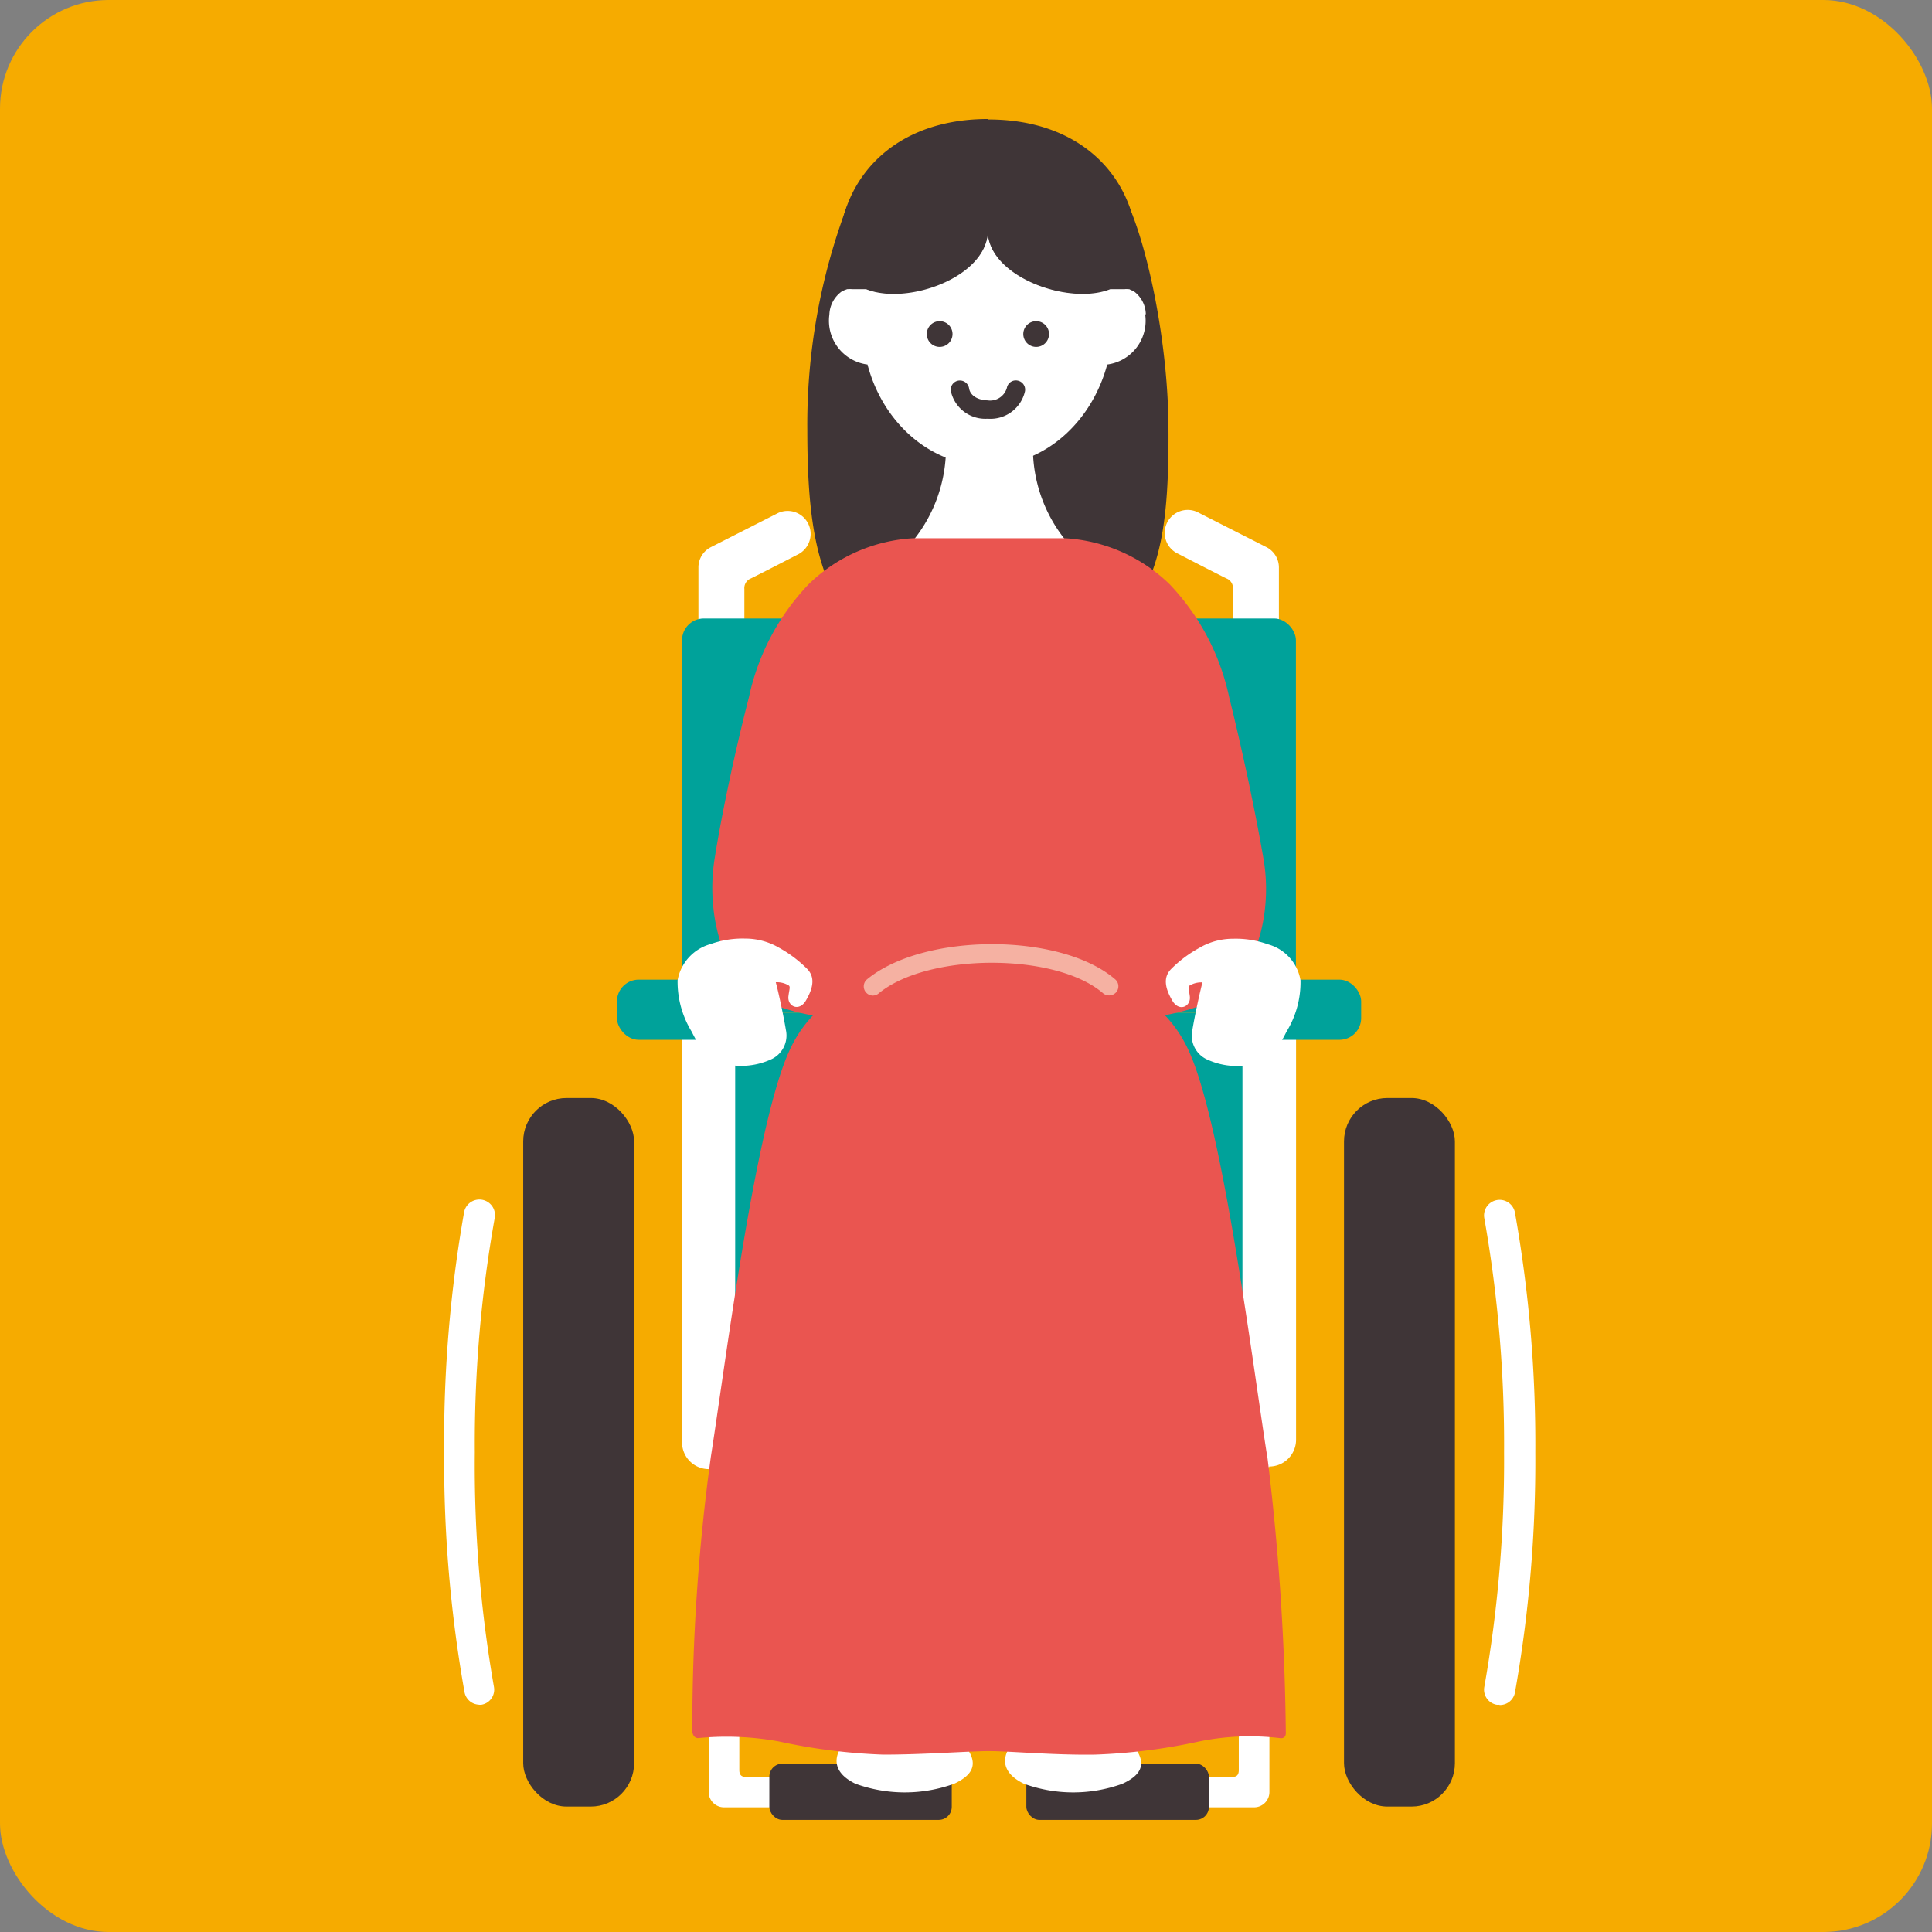 <svg xmlns="http://www.w3.org/2000/svg" viewBox="0 0 126.14 126.14"><rect x="0" y="0" width="126.14" height="126.14" fill="#808080" stroke="none"/><defs><style>.cls-2{fill:#3f3537}.cls-3{fill:#fff}.cls-4{fill:#00a29a}.cls-5{fill:#ea5550}</style></defs><g id="レイヤー_2" data-name="レイヤー 2"><g id="レイヤー_1-2" data-name="レイヤー 1"><rect width="126.14" height="126.14" rx="7.09" fill="#f6ab00"/><rect class="cls-2" x="87.75" y="71.69" width="7.24" height="46.26" rx="2.83"/><path class="cls-3" d="M97.89 111.3a.62.62 0 01-.19 0 1 1 0 01-.79-1.16 84.92 84.92 0 001.29-15.3 84.75 84.75 0 00-1.29-15.3 1 1 0 112-.37 86.1 86.1 0 011.33 15.67 86.26 86.26 0 01-1.33 15.67 1 1 0 01-1 .81"/><rect class="cls-2" x="34.16" y="71.69" width="7.24" height="46.26" rx="2.83"/><path class="cls-3" d="M31.26 111.3a.58.58 0 00.19 0 1 1 0 00.8-1.16A84 84 0 0131 94.82a83.81 83.81 0 011.3-15.3 1 1 0 00-2-.37A86.1 86.1 0 0029 94.82a86.26 86.26 0 001.33 15.67 1 1 0 001 .81M51.05 118h-3.78a1 1 0 01-1-1v-5h2v3.57c0 .34.17.44.39.44h2.39zM78.11 118h3.77a1 1 0 001-1v-5h-2v3.57c0 .34-.16.44-.39.44h-2.38z"/><rect class="cls-2" x="50.23" y="115.15" width="11.91" height="3.67" rx=".85"/><rect class="cls-2" x="67.01" y="115.15" width="11.92" height="3.67" rx=".85"/><path class="cls-4" d="M46.1 66.12h36.95v26.94H46.1z"/><path class="cls-3" d="M47.1 42.8a1.5 1.5 0 01-1.5-1.5v-4.25a1.48 1.48 0 01.82-1.33l4.39-2.23a1.5 1.5 0 011.36 2.67s-3 1.55-3.22 1.64a.68.68 0 00-.35.66v2.84a1.5 1.5 0 01-1.5 1.5M82 42.8a1.5 1.5 0 001.5-1.5v-4.25a1.49 1.49 0 00-.82-1.33l-4.39-2.23a1.5 1.5 0 10-1.36 2.67s3 1.55 3.22 1.64a.68.68 0 01.35.66v2.84a1.5 1.5 0 001.5 1.5"/><rect class="cls-4" x="44.53" y="40.38" width="40.08" height="25.74" rx="1.42"/><path class="cls-3" d="M82.87 95.79A1.75 1.75 0 0181.12 94V66.91a1.75 1.75 0 013.5 0V94a1.75 1.75 0 01-1.75 1.75M46.28 95.92a1.75 1.75 0 01-1.75-1.75V67A1.75 1.75 0 0148 67v27.17a1.75 1.75 0 01-1.75 1.75"/><rect class="cls-4" x="40.28" y="63.96" width="8.1" height="3.93" rx="1.42"/><rect class="cls-4" x="80.77" y="63.96" width="8.1" height="3.93" rx="1.42"/><path class="cls-2" d="M73.7 13.45H55.31a40.39 40.39 0 00-2.6 14.64c0 5.51.52 9.37 2.75 12.29h18.08c2.23-2.92 2.78-6.16 2.75-12.29 0-5.5-1.29-11.68-2.59-14.64"/><path class="cls-3" d="M69.94 35.7a9.6 9.6 0 01-2.5-6.7h-5.68a9.62 9.62 0 01-2.49 6.7l5.33 2.44z"/><path class="cls-3" d="M74.81 20.51A1.91 1.91 0 0074 19l-.26-.12h-.1a.78.78 0 00-.21 0h-.94c-2.71 1.09-8-.83-8-3.81 0 3-5.24 4.9-7.94 3.81h-.94a.65.65 0 00-.2 0 .24.24 0 00-.09 0A1.43 1.43 0 0055 19a1.94 1.94 0 00-.85 1.54 2.88 2.88 0 002.49 3.26c1 3.82 4.14 6.6 7.82 6.6s6.8-2.78 7.83-6.6a2.88 2.88 0 002.48-3.26"/><path class="cls-2" d="M64.5 7.77c-7.31 0-10.8 5.48-9.5 11.23a1.87 1.87 0 011.5-.16c2.7 1.1 8-.83 8-3.81 0 3 5.25 4.91 8 3.81A1.85 1.85 0 0174 19c1.34-5.72-2.15-11.2-9.46-11.2M62.19 21.81a.84.84 0 11-.84-.84.84.84 0 01.84.84M68.49 21.81a.84.84 0 11-.84-.84.84.84 0 01.84.84M64.51 27.34h-.06a2.3 2.3 0 01-2.37-1.81.6.6 0 01.5-.68.61.61 0 01.69.5c.08.53.66.78 1.2.79a1.14 1.14 0 001.27-.82.59.59 0 01.7-.47.6.6 0 01.48.7 2.31 2.31 0 01-2.41 1.79"/><path class="cls-3" d="M62 113c2.43 2 1.47 2.91.3 3.46a9.46 9.46 0 01-6.45 0c-2.37-1.15-.8-3 .43-3.46zM73 113c2.42 2 1.47 2.91.29 3.46a9.43 9.43 0 01-6.44 0c-2.37-1.15-.8-3 .43-3.46z"/><path class="cls-5" d="M82.5 56.11c-.5-2.93-1.38-7.11-2.25-10.6a15.3 15.3 0 00-3.89-7.37 10.69 10.69 0 00-6.85-3h-9.87a10.64 10.64 0 00-6.84 3 15.31 15.31 0 00-3.9 7.37c-.9 3.49-1.79 7.67-2.25 10.6s.18 6.4 2.08 8.36S55.79 67 64.58 67s13.94-.61 15.85-2.57 2.57-5.38 2.07-8.32"/><path class="cls-5" d="M82.74 95.12c-.95-6-2.85-21.32-5.06-26.37s-7.63-5.68-13.1-5.68-10.9.62-13.11 5.68-4.11 20.33-5.06 26.37A130.5 130.5 0 0045.2 113c0 .26.15.5.4.48a19 19 0 015.26.22 38 38 0 006.81.86c2.68 0 5.61-.23 6.91-.23s4.23.27 6.9.23a37.84 37.84 0 006.81-.86 16.54 16.54 0 015.34-.21c.32 0 .33-.27.32-.42a159.23 159.23 0 00-1.21-18"/><path d="M57 65a.59.59 0 01-.47-.22.6.6 0 01.08-.84c3.72-3.06 12.65-3.06 16.2 0a.6.6 0 01.06.85.62.62 0 01-.85.06c-3.07-2.66-11.42-2.65-14.64 0A.6.6 0 0157 65" fill="#f5b1a2"/><path class="cls-3" d="M44.24 64a6.24 6.24 0 00.91 3.34c.6 1.19 1 1.72 1.74 2a4.67 4.67 0 003.42-.16 1.71 1.71 0 001-1.94c-.15-.92-.52-2.62-.66-3.11a1.51 1.51 0 01.83.2c.14.09.06.22 0 .69-.1.68.69 1.07 1.14.3s.64-1.51.06-2.08a8.17 8.17 0 00-1.81-1.36 4.38 4.38 0 00-2.23-.6 6.19 6.19 0 00-2.25.36A3 3 0 0044.24 64M84.91 64a6.16 6.16 0 01-.91 3.35c-.6 1.19-1 1.72-1.73 2a4.67 4.67 0 01-3.42-.16 1.71 1.71 0 01-1-1.94c.15-.92.52-2.62.66-3.11a1.51 1.51 0 00-.83.2c-.14.09-.06.22 0 .69.1.68-.69 1.07-1.14.3s-.64-1.51-.06-2.08a8 8 0 011.82-1.36 4.34 4.34 0 012.22-.6 6.16 6.16 0 012.25.36A2.94 2.94 0 0184.91 64"/></g></g></svg>